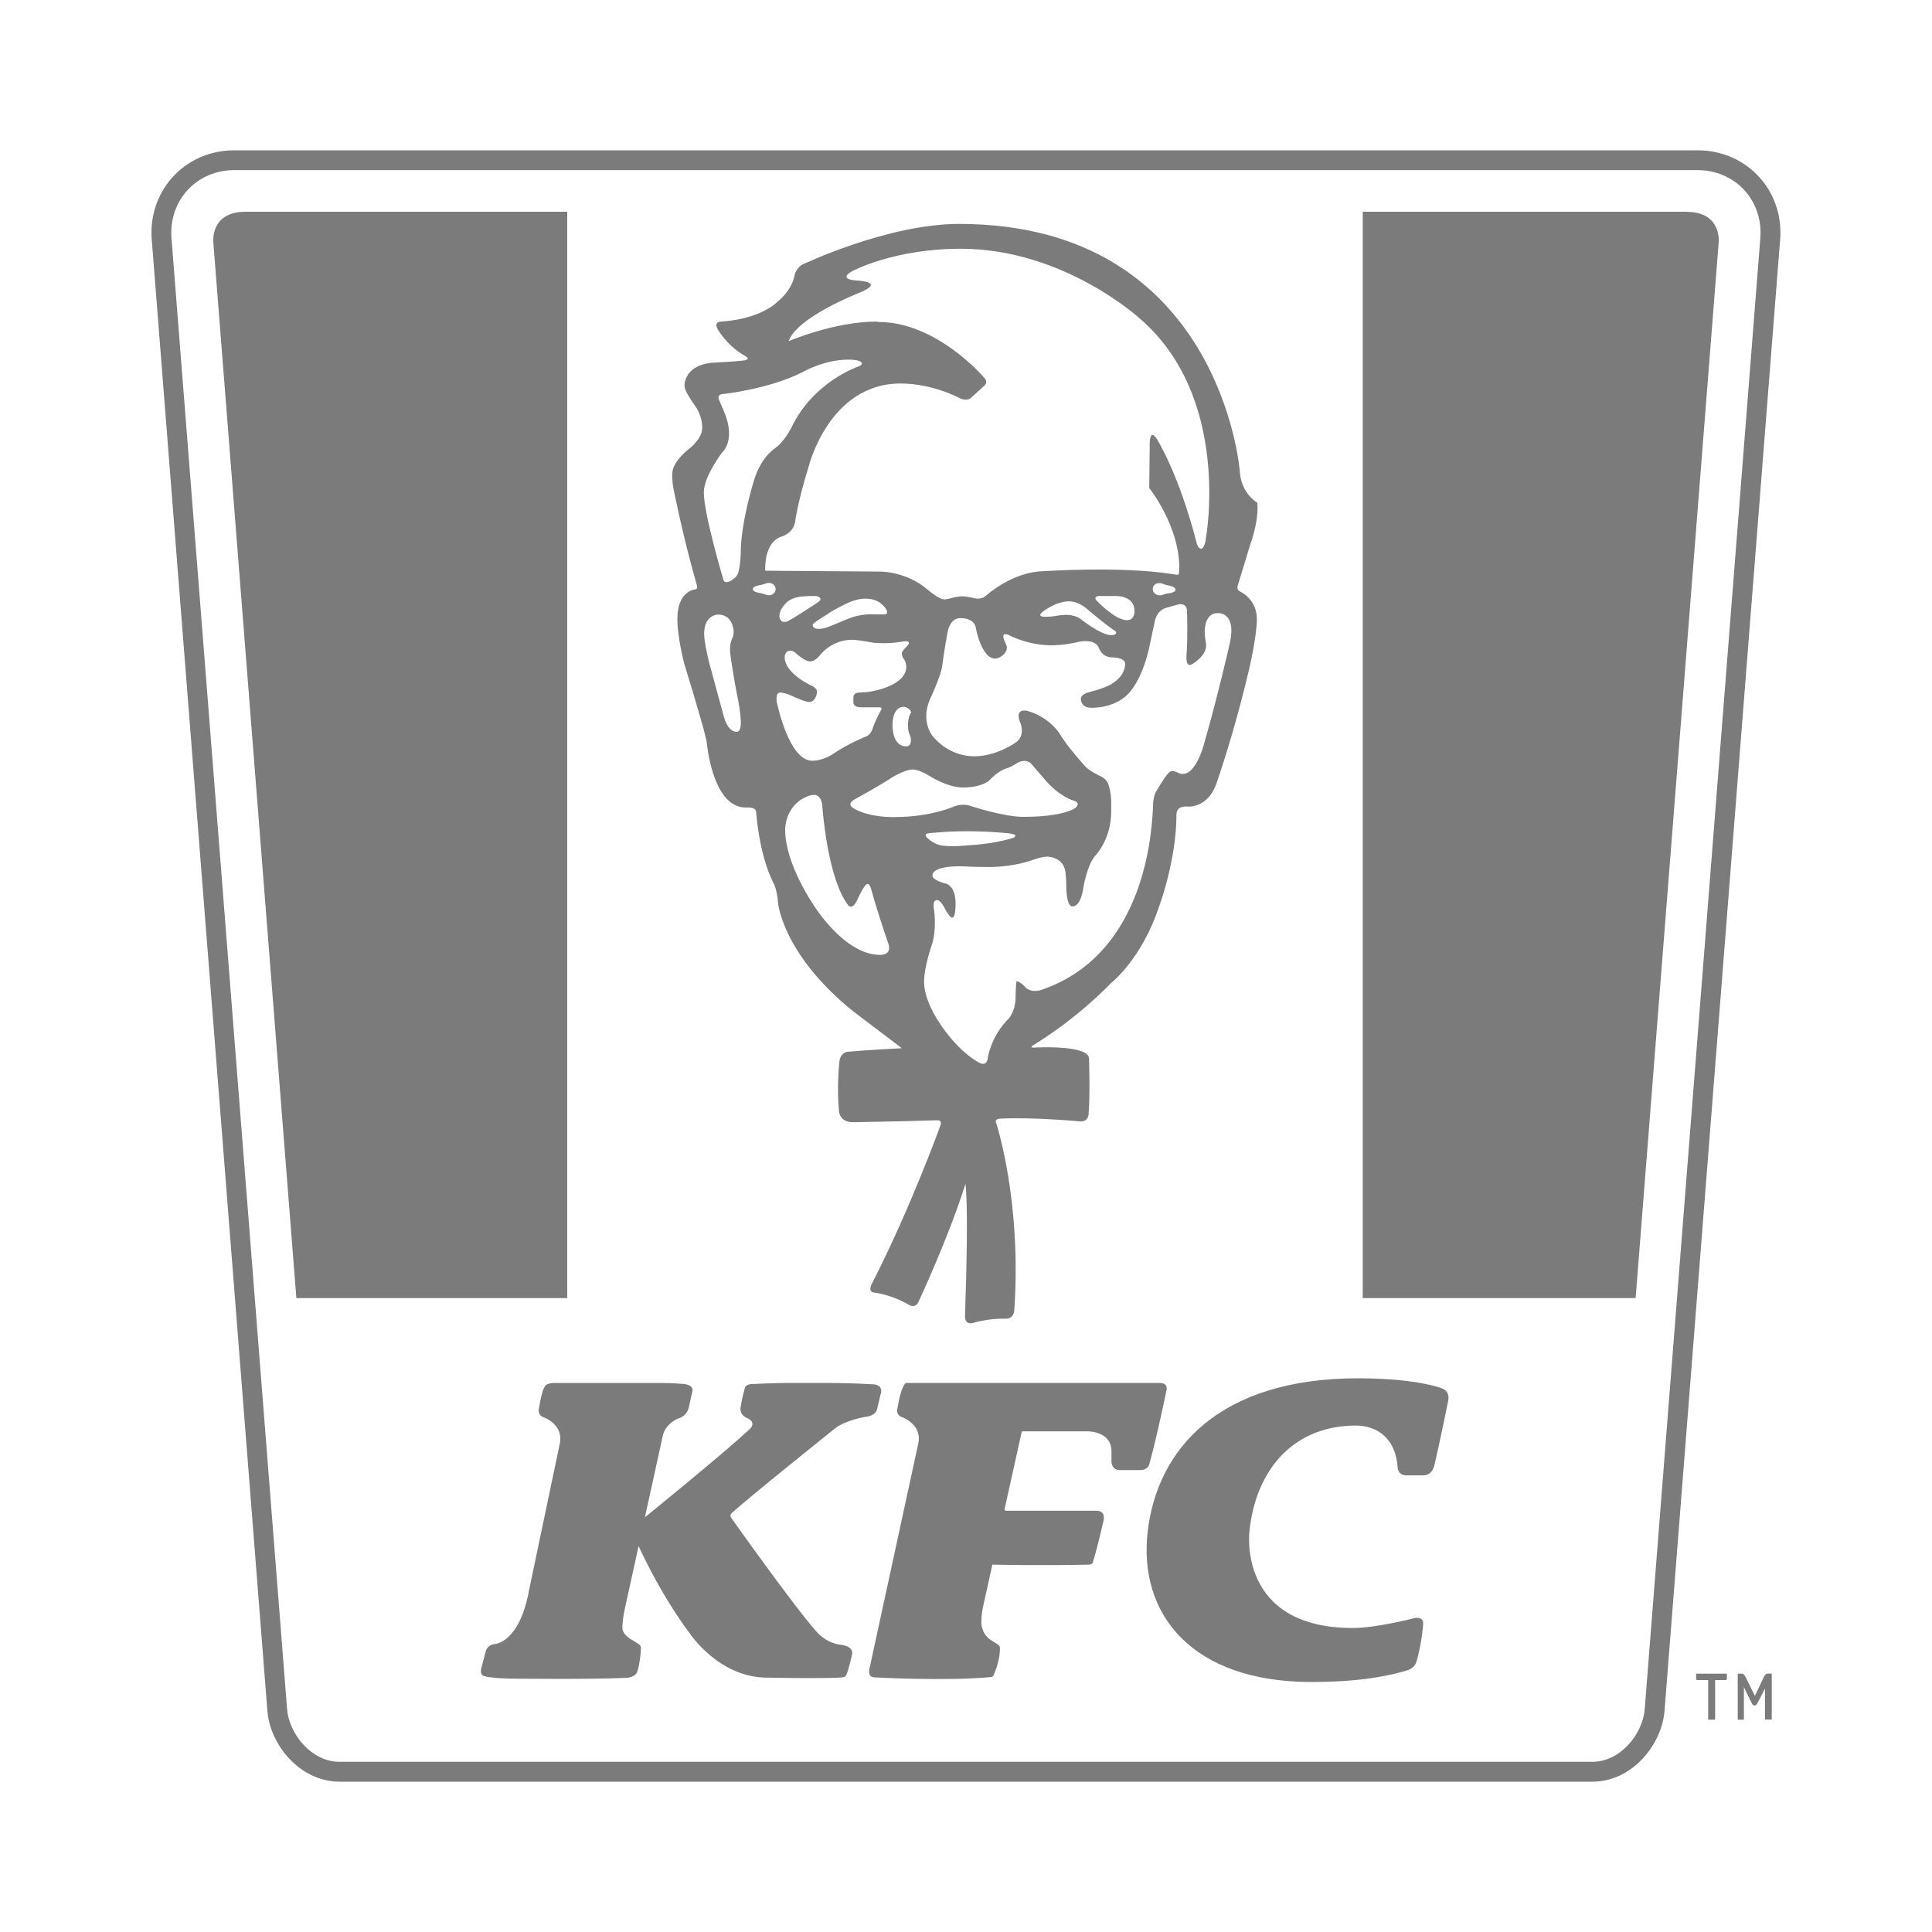 <svg xmlns="http://www.w3.org/2000/svg" id="Capa_1" data-name="Capa 1" viewBox="0 0 200 200"><defs><style>      .cls-1 {        fill: #7b7b7b;        stroke-width: 0px;      }    </style></defs><path class="cls-1" d="M25.43,21.92h33.29v112.46h-28.04L22.09,25.18s-.44-3.26,3.34-3.26Z"></path><path class="cls-1" d="M35.15,184.44c-2.11,0-3.93-1.02-5.22-2.4-1.29-1.39-2.11-3.17-2.25-4.93L15.71,24.8c-.02-.24-.03-.48-.03-.72,0-2.36.93-4.5,2.47-6.04,1.54-1.54,3.69-2.48,6.09-2.48h151.51c2.4,0,4.55.94,6.09,2.48,1.54,1.54,2.47,3.68,2.47,6.04,0,.24,0,.47-.03.71l-11.97,152.32c-.14,1.76-.96,3.53-2.25,4.93-1.29,1.39-3.1,2.4-5.22,2.4v-2.06c1.43,0,2.72-.69,3.71-1.75.99-1.05,1.62-2.47,1.71-3.69l11.97-152.32c.01-.19.02-.37.02-.55-.01-3.62-2.79-6.44-6.5-6.46H24.24c-3.71.01-6.49,2.84-6.51,6.46,0,.18,0,.37.02.55l11.97,152.32c.09,1.22.72,2.63,1.71,3.69.99,1.06,2.28,1.75,3.71,1.75h129.7v2.06H35.15Z"></path><path class="cls-1" d="M174.57,21.92h-33.5v112.46h28.25l8.59-109.19s.44-3.26-3.34-3.26h0Z"></path><path class="cls-1" d="M182.91,173.26c-.21.06-.35.4-.35.4l-.89,1.9-.94-1.9s-.19-.38-.35-.4h-.49v4.76h.64v-3.37l.8,1.65c.16.34.43.34.6.01l.78-1.51v3.21h.7v-4.76h-.5ZM176.83,178.02h.72v-4.53h-.72v4.53Z"></path><path class="cls-1" d="M175.57,173.78c0,.07.06.14.14.14h2.92c.07,0,.13-.06.14-.14v-.52h-3.19v.52ZM102.58,173.61c-4.73.44-12.07.03-12.07.03-.81-.02-.47-1.05-.47-1.05l5.01-23.11c.46-2.06-1.68-2.78-1.68-2.78-.62-.21-.49-.8-.49-.8.48-2.85.96-2.74.96-2.74h26.2c.92,0,.72.73.72.73,0,0-1,4.87-1.77,7.63-.16.7-.92.66-.92.66h-2.12c-.94.02-.89-.94-.89-.94v-.99c0-2.18-2.58-2.08-2.58-2.08h-6.7l-1.77,7.98s-.12.24.19.24h9.24c1.07-.03.81.98.81.98-.64,2.78-.99,3.95-1.12,4.36,0,0-.02.24-.47.24-1.19.03-5.03.1-9.93,0l-.93,4.2s-.21.79-.21,1.81c0,0-.03,1.22,1.1,1.87.06.04.55.34.68.45.15.12.14.25.14.25.04,1.18-.45,2.4-.65,2.86-.04.12-.16.2-.29.2h0ZM70.65,143.26s-1.01-.09-1.99-.09h-11.32c-.79,0-.93.34-.93.34-.24.37-.41,1.03-.64,2.4,0,0-.1.6.49.8,0,0,2.14.72,1.68,2.78l-3.16,15.07c-1,5.55-3.56,5.63-3.56,5.63-.81.09-.94.76-.94.76l-.43,1.64c-.23.78.19.89.19.89,0,0,.61.3,3.75.3l4.47.02c3.69,0,6.44-.1,6.44-.1,1.03-.02,1.23-.56,1.23-.56.2-.37.43-1.91.41-2.62,0,0,.01-.13-.14-.25-.13-.12-.62-.41-.68-.45-1.13-.59-1.09-1.28-1.09-1.28,0-.83.21-1.81.21-1.81l3.95-18c.25-1.38,1.63-1.89,1.63-1.89.89-.26,1.07-1.08,1.07-1.08l.38-1.71s.26-.69-1-.8h0Z"></path><path class="cls-1" d="M91.17,144.29l-.36,1.52c-.14.77-1.1.84-1.1.84-2.3.4-3.22,1.18-3.22,1.18,0,0-9.06,7.25-10.7,8.77,0,0-.31.22-.1.52,0,0,6.68,9.43,8.92,11.88,0,0,.89,1.07,2.39,1.26,0,0,1.44.1,1.19,1.06,0,0-.24,1.16-.53,1.95-.13.36-.37.36-.37.36-1.33.16-7.86.04-7.86.04-5.07,0-8.07-4.65-8.07-4.65,0,0-2.9-3.68-5.61-9.75l.69-1.94s8.32-6.74,11.06-9.29c0,0,1.03-.75-.24-1.28-.86-.43-.56-1.26-.56-1.26.13-.85.4-1.79.4-1.79.1-.47.84-.44.84-.44,0,0,2.43-.11,3.79-.11h3.76c2.51,0,4.84.14,4.84.14,0,0,1.12-.03.86.99h0ZM146.63,172.04c.58-2.06.69-3.84.69-3.84.12-1.07-1.16-.63-1.16-.63,0,0-3.74.96-6.11.96-11.98,0-10.71-9.98-10.71-9.98.59-6.01,4.19-10.84,10.8-10.98,2.71-.06,4.35,1.61,4.54,4.29,0,0-.02.87.92.87h1.73c1.01,0,1.17-1.11,1.17-1.11.54-2.26,1.41-6.58,1.41-6.58.25-1.12-.73-1.35-.73-1.35-1.83-.63-4.96-1.01-8.59-1.01-14.35,0-20.78,7.29-21.78,15.85-1,8.6,4.6,15.59,16.95,15.59,4.15,0,7.35-.43,9.85-1.19,0,0,.81-.17,1.01-.9h0ZM128.35,61.22s-.41-.15-.19-.7l1.24-4.07c1.03-2.96.75-4.42.75-4.42,0,0-1.69-.91-1.81-3.3,0,0-2.01-25.55-29.06-25.55-7.42,0-16.22,4.21-16.22,4.21,0,0-.68.31-.85,1.3,0,0-.15.84-.94,1.77-.44.55-1.25,1.17-1.25,1.17-.83.59-2.51,1.47-5.39,1.66,0,0-.84,0-.28.88,0,0,.94,1.66,2.82,2.7,0,0,.78.38-.47.48,0,0-1.27.12-2.66.18-2.36.1-2.98,1.32-3.14,1.99,0,0-.12.46.07.88.3.68,1.02,1.66,1.02,1.66,0,0,.76,1.05.7,2.31-.04,1.01-1.17,1.94-1.17,1.94,0,0-1.93,1.39-1.93,2.73,0,0-.03.73.13,1.55,0,0,.96,4.93,2.41,9.96,0,0,.18.47-.21.47,0,0-1.8.15-1.8,3.06,0,1.91.7,4.57.7,4.57,0,0,1.94,6.32,2.25,7.76.09.32.11.62.14.86.2,1.53,1.07,6.48,4.13,6.32,0,0,.94-.08.94.5,0,0,.25,4.19,1.75,7.25,0,0,.41.65.51,2.11,0,0,.42,5.28,7.74,11.21l5.08,3.85s-3.88.2-5.59.37c0,0-.84,0-.89,1.19,0,0-.27,2.42-.03,4.91,0,0,.01,1.19,1.43,1.19,0,0,4.67-.07,8.76-.2,0,0,.57-.07.27.65,0,0-3,8.32-6.99,16.15,0,0-.61.97.19,1.04,0,0,1.77.18,3.7,1.33,0,0,.57.26.85-.33,0,0,3.11-6.62,4.88-12.24,0,0,.37,1.7-.04,13.61,0,0-.11,1.03.86.76,0,0,1.55-.48,3.32-.43.92.03.92-.89.92-.89.78-11.39-1.89-19.41-1.89-19.41,0,0-.21-.38.44-.41,3.45-.17,8.15.28,8.15.28,1.07.14,1-.9,1-.9.15-1.71.04-5.53.04-5.53.13-1.56-5.74-1.2-5.74-1.2-.48.01-.03-.26-.03-.26,0,0,4.16-2.43,8.04-6.42,0,0,3.16-2.43,4.99-7.96,0,0,1.79-4.76,1.79-9.56,0,0-.04-.82,1.09-.76,0,0,2.29.31,3.18-2.79,0,0,1.7-4.8,3.27-11.52,0,0,.74-3.12.78-5.01.04-2.18-1.76-2.95-1.76-2.95h0ZM76.35,75.75c-1,.12-1.41-1.54-1.41-1.54l-1.44-5.29s-.5-1.86-.59-2.97c-.19-2.34,1.44-2.33,1.44-2.33,1.54,0,1.6,1.73,1.6,1.73,0,0,.02.43-.18.82,0,0-.21.36-.2,1.09.01.84.7,4.52.7,4.52.38,1.7.42,2.9.42,2.9.02,1.1-.35,1.06-.35,1.06h0ZM76.68,57.29s-.05,1.93-.44,2.35c0,0-.54.62-1.04.62-.26,0-.31-.23-.31-.23,0,0-2.03-6.81-2.03-9.05,0-1.67,1.88-4.12,1.88-4.12,0,0,1.52-1.25.18-4.33l-.47-1.1s-.36-.62.47-.65c0,0,4.67-.5,8.08-2.22,0,0,2.29-1.33,4.77-1.33,0,0,1.48-.04,1.44.43-.02.19-.4.3-.4.3,0,0-4.62,1.56-6.86,6.26,0,0-.5,1.02-1.27,1.81-.14.14-.49.4-.49.4-.48.36-.82.77-.82.77-.42.5-.99,1.38-1.36,2.67,0,0-1.33,4.25-1.33,7.41h0ZM80.29,61c0,.35-.31.62-.7.62-.15,0-.25-.04-.25-.04,0,0-.49-.19-.77-.21,0,0-.64-.1-.64-.38h0c0-.29.64-.4.64-.4.28-.02.77-.21.77-.21,0,0,.1-.04.25-.04.38,0,.7.28.7.62v.02ZM80.45,72.9s-.32-1.31.4-1.2c0,0,.46.04.95.26,0,0,1.49.71,1.99.71.09.02.65-.06.79-1.01,0,0,.07-.38-.54-.67,0,0-2.81-1.23-2.81-2.98,0,0,.02-.65.56-.65,0,0,.28-.05.59.25,0,0,.9.85,1.44.85.22.02.6-.05,1.1-.68,0,0,1.17-1.55,3.28-1.55.64,0,2.25.31,2.25.31,0,0,1.34.14,2.78-.09,0,0,1.43-.34.61.5,0,0-.48.45-.48.67,0,.39.28.71.28.71,0,0,1.07,1.77-2.08,2.89,0,0-1.23.47-2.58.47,0,0-.64-.04-.64.53v.47s-.06.53.78.53h1.89c.41,0,.19.3.19.3,0,0-.56.96-.85,1.86-.19.66-.65.84-.65.84,0,0-1.68.64-3.43,1.8,0,0-.99.73-2.2.73-2.39,0-3.6-5.84-3.6-5.84h0ZM84.86,62.2c-.05.06-.78.55-1.63,1.09-.85.54-1.62,1-1.71,1.04-.09.03-.25.06-.34.05-.1,0-.22-.04-.28-.09s-.13-.15-.16-.23-.06-.23-.06-.32.04-.28.08-.42c.05-.14.18-.39.31-.56.12-.16.34-.39.48-.5s.43-.26.65-.34.55-.15.75-.17.6-.04.89-.05c.29,0,.59,0,.67,0,.08.01.21.06.28.11s.14.13.15.18c0,.05-.02.14-.07.2h0ZM85.75,63.49c.33-.19.88-.5,1.22-.68.34-.18.78-.4.99-.48.21-.08.42-.16.64-.22.15-.04.38-.09.53-.11s.37-.03.5-.03.35.02.49.04c.14.02.39.09.56.16.17.07.4.2.5.29.1.09.25.23.33.31.08.08.18.22.23.31.05.08.09.19.09.23,0,.04,0,.12-.02.16-.01.05-.07.1-.12.11s-.19.03-.31.03c-.12,0-.43,0-.69-.01s-.64-.01-.84,0c-.2,0-.56.05-.79.09s-.56.12-.72.17c-.17.05-.55.19-.85.32-.3.12-.73.3-.96.4s-.55.22-.71.29-.38.13-.49.16-.29.05-.38.06-.25,0-.35,0c-.1,0-.23-.05-.29-.08s-.13-.11-.15-.16-.03-.13-.03-.16c0-.04.04-.1.07-.13s.26-.21.51-.38c.34-.23.7-.45,1.06-.66h0ZM94.12,75.91s.17.4.18.7c.03.66-.45.65-.45.65-1.5.06-1.46-2.15-1.46-2.15,0-1.95,1.07-1.94,1.07-1.94,0,0,.6-.05.87.55,0,0-.34.49-.34,1.32,0,.58.12.88.12.88h0ZM91.1,98.85c-3.7,0-6.85-5.12-6.85-5.12,0,0-2.97-4.27-2.97-7.81,0,0-.07-1.97,1.59-3.11,0,0,.77-.52,1.36-.52,0,0,.86-.14.91,1.34,0,0,.52,7.35,2.68,10.1,0,0,.44.57.98-.7,0,0,.33-.75.73-1.32,0,0,.38-.61.64.29.73,2.64,1.75,5.56,1.75,5.56.53,1.36-.79,1.29-.79,1.29h0ZM92.62,84.59c-3.14,0-4.38-1-4.38-1,0,0-.64-.38.32-.89,0,0,2.5-1.37,3.6-2.1,0,0,1.43-.94,2.32-.94.72,0,1.8.7,1.8.7,0,0,1.8,1.16,3.39,1.16,2.14,0,2.82-.81,2.82-.81,0,0,.83-.93,1.75-1.18.39-.1,1.18-.61,1.18-.61,1-.46,1.44.27,1.44.27l1.32,1.53c1.55,1.81,2.95,2.15,2.95,2.15.88.3.15.79.15.79,0,0-1.14.9-5.35.9-2.02,0-5.4-1.11-5.4-1.11-.95-.36-1.88.08-1.88.08,0,0-2.35,1.05-6.02,1.05h0ZM115.47,65.34s.12.09.06.22c0,0-.05.19-.48.19-1.12,0-3.19-1.68-3.19-1.68,0,0-.53-.42-1.47-.42-.41,0-1.01.09-1.01.09-.54.12-1.19.11-1.19.11-.9,0-.3-.48-.3-.48,0,0,1.4-1.15,2.83-1.12,1.03.02,1.92.88,1.92.88,0,0,1.87,1.6,2.83,2.21h0ZM113.93,61.7h1.3s2.21-.21,2.21,1.56c0,0,.07.94-.8.94-1.16,0-3.03-1.93-3.03-1.93-.64-.62.32-.58.32-.58ZM105.1,86.57s-.11.12-.19.16-.5.15-.91.25c-.41.1-1.11.24-1.56.3-.44.07-1.09.14-1.43.17l-1.28.1c-.35.03-.86.05-1.12.05s-.69-.02-.95-.05c-.26-.03-.63-.12-.81-.22-.19-.09-.45-.25-.59-.36s-.28-.24-.33-.29c-.05-.06-.09-.15-.1-.21s.01-.12.05-.14.11-.04.16-.06.36-.04.69-.07.95-.07,1.37-.1c.42-.03,1.3-.05,1.96-.05s1.63.02,2.18.05c.54.03,1.28.08,1.64.11.36.03.76.08.89.11.13.03.26.08.3.11s.06.1.04.14ZM121.78,79.95c-.49-.34-.82.07-.82.07-.5.55-1.27,1.91-1.27,1.91-.28.41-.32,1.28-.32,1.28-.09,2.61-.68,15.6-11.62,19.28,0,0-1.06.39-1.72-.41-.34-.39-.79-.52-.79-.52-.09.31-.11,1.7-.11,1.7,0,1.4-.69,2.16-.69,2.16-1.92,1.91-2.19,4.14-2.19,4.14,0,0-.07.9-.92.43,0,0-1.21-.62-2.55-2.12,0,0-3.12-3.32-3.12-6.26,0-1.51.79-3.76.79-3.76.53-1.54.26-3.54.26-3.54,0,0-.26-1.13.27-1.13,0,0,.35-.07.76.74.21.45.55.88.55.88,0,0,.63.92.63-1.27,0-1.88-1.01-2.06-1.01-2.06,0,0-1.42-.34-1.38-.84,0,0-.18-.95,2.77-.95h.26s1.34.07,2.54.07c0,0,2.4.11,4.82-.73,0,0,.84-.32,1.44-.34,0,0,1.86-.06,1.96,1.83,0,0,.05.59.06.93v.13s-.05,2.26.64,2.26c.9,0,1.12-1.89,1.12-1.89,0,0,.36-2.29,1.2-3.31,0,0,1.69-1.67,1.69-4.62v-1.17s-.03-.88-.27-1.58c-.15-.59-.76-.87-.76-.87-.41-.19-1.34-.66-1.71-1.11,0,0-1.89-2.09-2.61-3.35,0,0-1.03-1.69-3.33-2.34,0,0-1.39-.37-.73,1.23,0,0,.62,1.39-.56,2.1,0,0-1.92,1.37-4.2,1.37-2.86,0-4.39-2.19-4.39-2.19,0,0-1.19-1.51-.17-3.78,0,0,1.11-2.35,1.24-3.41,0,0,.27-2.05.54-3.39,0,0,.19-1.53,1.32-1.53,1.54,0,1.61.98,1.61.98,0,0,.33,1.98,1.27,2.9,0,0,.3.3.74.31,0,0,.44,0,.86-.42,0,0,.57-.49.26-1.07,0,0-.47-.87-.19-1.02,0,0,.2-.1.58.12,0,0,1.88,1.01,4.33,1.01,0,0,1.17.04,2.92-.38,0,0,1.65-.35,2.01.73,0,0,.28.86,1.29.9,0,0,1.38,0,1.39.63.03,1.32-1.31,2.06-1.31,2.06,0,0-.43.4-2.54.95,0,0-.74.18-.73.67,0,0-.03.91,1.1.91,2.13,0,3.32-1.02,3.32-1.02,0,0,1.89-1.11,2.81-5.94l.41-1.93s.14-1.15,1.17-1.45l1.31-.37s.88-.22.87.76c0,0,.09,2.62-.05,4.47,0,0-.16,1.44.62.94,0,0,1.54-.87,1.4-2.09,0,0-.14-.71-.14-1.24,0,0-.06-1.98,1.38-1.93,0,0,2.03-.14,1.17,3.33,0,0-1.21,5.33-2.62,10.21,0,0-1.02,4.04-2.83,2.91h0ZM121.69,61.05c0,.28-.64.36-.64.36-.28.01-.77.19-.77.19,0,0-.1.03-.25.03-.38-.01-.7-.3-.7-.64v-.02c0-.35.31-.62.7-.61.15,0,.25.04.25.04,0,0,.49.2.77.23,0,0,.64.12.64.4v.02ZM124.84,55.74s-.13,1.06-.51,1.06c-.32,0-.45-.58-.45-.58-1.83-7.14-4.1-10.74-4.1-10.74-.78-1.23-.76.45-.76.45l-.05,4.59s3.11,3.89,3.11,8.26v.14c0,.16-.02.32-.05.47-.04.17-.27.1-.27.1-.23-.04-.46-.07-.46-.07-5.34-.83-13.28-.29-13.28-.29-3.24.06-5.92,2.51-5.92,2.51-.55.51-1.28.28-1.28.28,0,0-.75-.19-1.19-.19-.53,0-1.14.18-1.14.18-.4.13-.73.14-.73.14-.59,0-1.74-1.02-1.74-1.02-2.32-1.96-5-1.86-5-1.86l-11.8-.09s-.21-2.95,1.71-3.54c0,0,1.21-.37,1.37-1.49,0,0,.27-2.08,1.42-5.78,0,0,2.11-8.57,9.5-8.57,3.28,0,6.02,1.46,6.02,1.46,0,0,.77.46,1.27.03l1.39-1.26c.43-.41,0-.81,0-.81,0,0-4.87-5.79-10.97-5.79l-.16-.04c-4.43,0-9.13,2.03-9.13,2.03.85-2.49,7.24-4.98,7.24-4.98,2.88-1.15-.05-1.29-.05-1.29-2.34-.13-.55-1.01-.55-1.01,0,0,4.28-2.29,11.17-2.29,10.71,0,18.56,7.24,18.56,7.24,9.52,8.2,6.82,22.75,6.82,22.75h0Z"></path></svg>